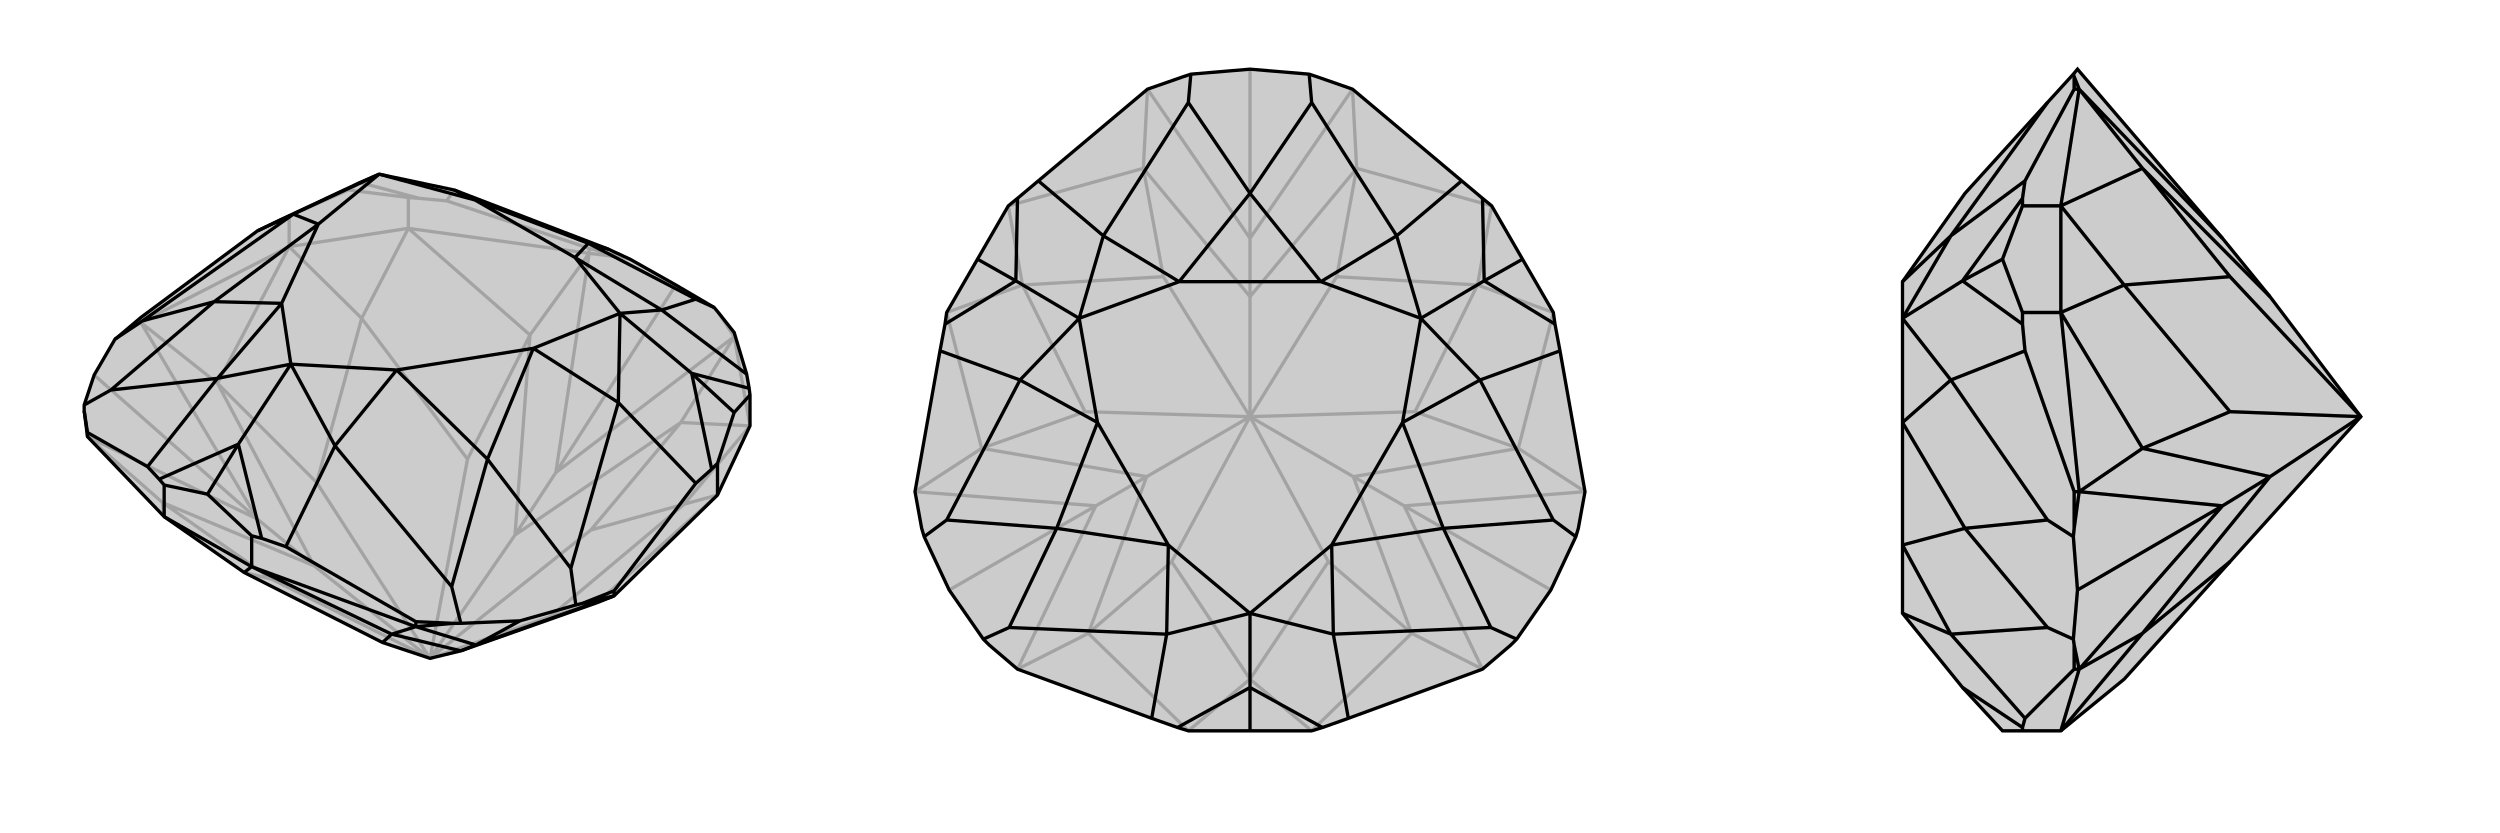 <svg xmlns="http://www.w3.org/2000/svg" viewBox="0 0 3000 1000">
    <g stroke="currentColor" stroke-width="4" fill="none" transform="translate(16 18)">
        <path fill="currentColor" stroke="none" fill-opacity=".2" d="M443,753L277,669L181,602L89,506L85,475L85,468L97,432L122,389L127,385L153,363L293,259L320,246L416,201L439,191L529,210L714,281L740,293L795,324L841,351L846,357L865,381L880,431L883,448L884,456L884,493L845,576L721,697L701,705L537,763L500,772z" />
<path stroke-opacity=".2" d="M500,772L361,661M500,772L602,624M500,772L310,677M500,772L364,561M500,772L545,533M500,772L693,618M500,772L644,722M310,677L179,585M310,677L277,669M364,561L245,442M364,561L418,364M545,533L620,384M545,533L418,364M693,618L801,489M693,618L805,587M644,722L701,705M644,722L805,587M418,364L331,278M418,364L474,256M805,587L884,493M805,587L845,576M361,661L179,585M361,661L245,442M361,661L293,605M602,624L620,384M602,624L801,489M602,624L651,549M293,605L89,506M293,605L153,369M293,605L97,432M651,549L691,286M651,549L865,386M651,549L795,324M179,585L181,602M179,585L89,506M245,442L331,278M245,442L153,369M620,384L474,256M620,384L691,286M801,489L884,493M801,489L865,386M701,705L845,576M331,278L474,256M331,278L153,369M331,278L331,241M474,256L691,286M474,256L474,219M884,493L865,386M153,369L127,385M153,369L153,363M691,286L732,291M691,286L691,280M865,386L846,357M865,386L865,381M474,219L402,210M474,219L487,220M331,241L402,210M331,241L320,246M402,210L416,201M732,291L740,293M691,280L520,223M732,291L691,280M487,220L520,223M487,220L416,201M520,223L529,210" />
<path d="M443,753L277,669L181,602L89,506L85,475L85,468L97,432L122,389L127,385L153,363L293,259L320,246L416,201L439,191L529,210L714,281L740,293L795,324L841,351L846,357L865,381L880,431L883,448L884,456L884,493L845,576L721,697L701,705L537,763L500,772z" />
<path d="M443,753L454,743M277,669L286,662M537,763L454,743M537,763L555,756M555,756L721,697M555,756L483,734M555,756L608,727M454,743L286,662M454,743L483,734M181,602L286,662M181,602L181,564M845,576L845,538M286,662L483,734M286,662L286,625M89,506L89,501M721,697L683,706M721,697L721,691M483,734L528,730M483,734L483,728M181,564L233,575M181,564L175,557M286,625L233,575M286,625L298,628M233,575L270,515M845,538L865,477M845,538L838,545M884,456L865,477M865,477L814,430M89,501L161,542M85,475L89,501M528,730L537,730M483,728L327,638M528,730L483,728M683,706L675,708M721,691L819,562M683,706L721,691M841,351L819,341M122,389L155,367M85,468L117,450M608,727L675,708M608,727L537,730M537,730L526,686M675,708L669,664M293,259L336,239M175,557L161,542M175,557L270,515M161,542L245,436M298,628L327,638M270,515L298,628M327,638L386,517M270,515L333,419M838,545L819,562M838,545L814,430M819,562L726,465M814,430L883,448M880,431L778,354M814,430L728,358M714,281L690,274M155,367L336,239M155,367L241,344M117,450L245,436M117,450L241,344M526,686L386,517M526,686L569,533M669,664L726,465M669,664L569,533M819,341L778,354M819,341L690,274M529,210L554,222M336,239L439,191M336,239L366,251M245,436L333,419M245,436L322,346M333,419L386,517M386,517L460,426M726,465L728,358M726,465L624,400M728,358L778,354M778,354L674,291M690,274L554,222M690,274L674,291M241,344L366,251M241,344L322,346M569,533L460,426M569,533L624,400M439,191L554,222M439,191L366,251M333,419L322,346M333,419L460,426M728,358L624,400M728,358L674,291M554,222L674,291M366,251L322,346M460,426L624,400" />
    </g>
    <g stroke="currentColor" stroke-width="4" fill="none" transform="translate(1000 0)">
        <path fill="currentColor" stroke="none" fill-opacity=".2" d="M173,311L136,375L134,389L128,421L98,590L106,634L109,644L139,708L180,767L187,774L221,803L382,862L413,873L426,877L500,877L574,877L587,873L618,862L779,803L813,774L820,767L861,708L891,644L894,634L902,590L872,421L866,389L864,375L827,311L790,247L779,238L754,217L623,107L580,92L571,89L500,83L429,89L420,92L377,107L246,217L221,238L210,247z" />
<path stroke-opacity=".2" d="M500,500L376,572M500,500L500,356M500,500L624,572M500,500L406,674M500,500L594,674M500,500L302,494M500,500L396,332M500,500L604,332M500,500L698,494M406,674L306,760M406,674L500,815M302,494L178,538M302,494L227,342M396,332L372,202M396,332L227,342M604,332L628,202M604,332L773,342M698,494L822,538M698,494L773,342M594,674L694,760M594,674L500,815M500,815L426,877M500,815L574,877M227,342L136,375M227,342L210,247M773,342L790,247M773,342L864,375M376,572L306,760M376,572L178,538M376,572L315,607M500,356L372,202M500,356L628,202M500,356L500,286M624,572L822,538M624,572L694,760M624,572L685,607M315,607L221,803M315,607L98,590M315,607L139,708M500,286L377,107M500,286L623,107M500,286L500,83M685,607L902,590M685,607L779,803M685,607L861,708M306,760L426,877M306,760L221,803M178,538L136,375M178,538L98,590M372,202L210,247M372,202L377,107M628,202L790,247M628,202L623,107M822,538L864,375M822,538L902,590M694,760L574,877M694,760L779,803" />
<path d="M173,311L136,375L134,389L128,421L98,590L106,634L109,644L139,708L180,767L187,774L221,803L382,862L413,873L426,877L500,877L574,877L587,873L618,862L779,803L813,774L820,767L861,708L891,644L894,634L902,590L872,421L866,389L864,375L827,311L790,247L779,238L754,217L623,107L580,92L571,89L500,83L429,89L420,92L377,107L246,217L221,238L210,247z" />
<path d="M173,311L219,337M500,877L500,825M827,311L781,337M429,89L426,123M571,89L574,123M109,644L136,624M180,767L211,753M820,767L789,753M891,644L864,624M221,238L219,337M246,217L324,283M134,389L219,337M128,421L224,456M219,337L295,382M413,873L500,825M382,862L400,761M500,825L587,873M618,862L600,761M500,825L500,736M866,389L781,337M872,421L776,456M781,337L779,238M754,217L676,283M781,337L705,382M426,123L324,283M426,123L500,232M136,624L224,456M136,624L268,634M211,753L400,761M211,753L268,634M789,753L600,761M789,753L732,634M864,624L776,456M864,624L732,634M574,123L676,283M574,123L500,232M324,283L295,382M324,283L415,338M224,456L295,382M224,456L317,507M400,761L500,736M400,761L402,654M500,736L600,761M600,761L598,654M776,456L705,382M776,456L683,507M705,382L676,283M676,283L585,338M500,232L415,338M500,232L585,338M268,634L317,507M268,634L402,654M732,634L598,654M732,634L683,507M295,382L415,338M295,382L317,507M500,736L402,654M500,736L598,654M705,382L683,507M705,382L585,338M415,338L585,338M317,507L402,654M598,654L683,507" />
    </g>
    <g stroke="currentColor" stroke-width="4" fill="none" transform="translate(2000 0)">
        <path fill="currentColor" stroke="none" fill-opacity=".2" d="M676,674L549,815L473,877L427,877L403,877L355,825L283,736L283,654L283,507L283,382L283,338L358,232L457,123L488,89L493,83L667,286L724,356L833,500z" />
<path stroke-opacity=".2" d="M833,500L724,572M833,500L676,494M833,500L676,332M676,674L571,760M676,494L571,538M676,494L549,342M676,332L571,202M676,332L549,342M549,342L473,375M549,342L473,247M724,572L571,760M724,572L571,538M724,572L667,607M724,356L571,202M667,607L495,803M667,607L495,590M667,607L493,708M667,286L495,107M571,760L473,877M571,760L495,803M571,538L473,375M571,538L495,590M571,202L473,247M571,202L495,107M473,375L473,247M473,877L495,803M473,375L495,590M473,375L427,375M473,247L495,107M473,247L427,247M495,803L489,774M495,803L489,803M495,590L489,634M495,590L489,590M495,107L489,92M495,107L489,107M427,247L403,311M427,247L427,238M427,375L403,311M427,375L427,389M403,311L355,337M427,877L427,873M489,92L488,89M489,107L430,217M489,92L489,107M489,634L488,644M489,590L430,421M489,634L489,590M489,774L488,767M489,803L430,862M489,774L489,803M493,708L488,767M493,708L488,644M488,644L457,624M488,767L457,753M427,238L430,217M427,238L355,337M430,217L341,283M427,389L430,421M427,389L355,337M430,421L341,456M355,337L283,382M427,873L430,862M427,873L355,825M430,862L341,761M457,123L341,283M457,624L341,456M457,624L358,634M457,753L341,761M457,753L358,634M341,283L283,382M341,283L283,338M341,456L283,382M341,456L283,507M341,761L283,736M341,761L283,654M358,634L283,507M358,634L283,654" />
<path d="M676,674L549,815L473,877L427,877L403,877L355,825L283,736L283,654L283,507L283,382L283,338L358,232L457,123L488,89L493,83L667,286L724,356L833,500z" />
<path d="M833,500L724,572M833,500L676,332M833,500L676,494M676,332L571,202M676,332L549,342M676,494L571,538M676,494L549,342M676,674L571,760M549,342L473,247M549,342L473,375M724,356L571,202M724,572L571,538M724,572L571,760M724,572L667,607M667,286L495,107M667,607L495,590M667,607L495,803M667,607L493,708M571,202L473,247M571,202L495,107M571,538L473,375M571,538L495,590M571,760L473,877M571,760L495,803M473,247L473,375M473,247L495,107M473,247L427,247M473,375L495,590M473,375L427,375M473,877L495,803M495,107L489,92M495,107L489,107M495,590L489,634M495,590L489,590M495,803L489,774M495,803L489,803M427,877L427,873M427,375L403,311M427,375L427,389M427,247L403,311M427,247L427,238M403,311L355,337M489,774L488,767M489,803L430,862M489,774L489,803M489,634L488,644M489,590L430,421M489,634L489,590M489,92L488,89M489,107L430,217M489,92L489,107M493,708L488,644M493,708L488,767M488,767L457,753M488,644L457,624M427,873L430,862M355,825L427,873M430,862L341,761M427,389L430,421M427,389L355,337M430,421L341,456M427,238L430,217M355,337L427,238M430,217L341,283M355,337L283,382M457,753L341,761M457,753L358,634M457,624L341,456M457,624L358,634M457,123L341,283M283,736L341,761M341,761L283,654M341,456L283,382M341,456L283,507M283,382L341,283M341,283L283,338M358,634L283,654M358,634L283,507" />
    </g>
</svg>
